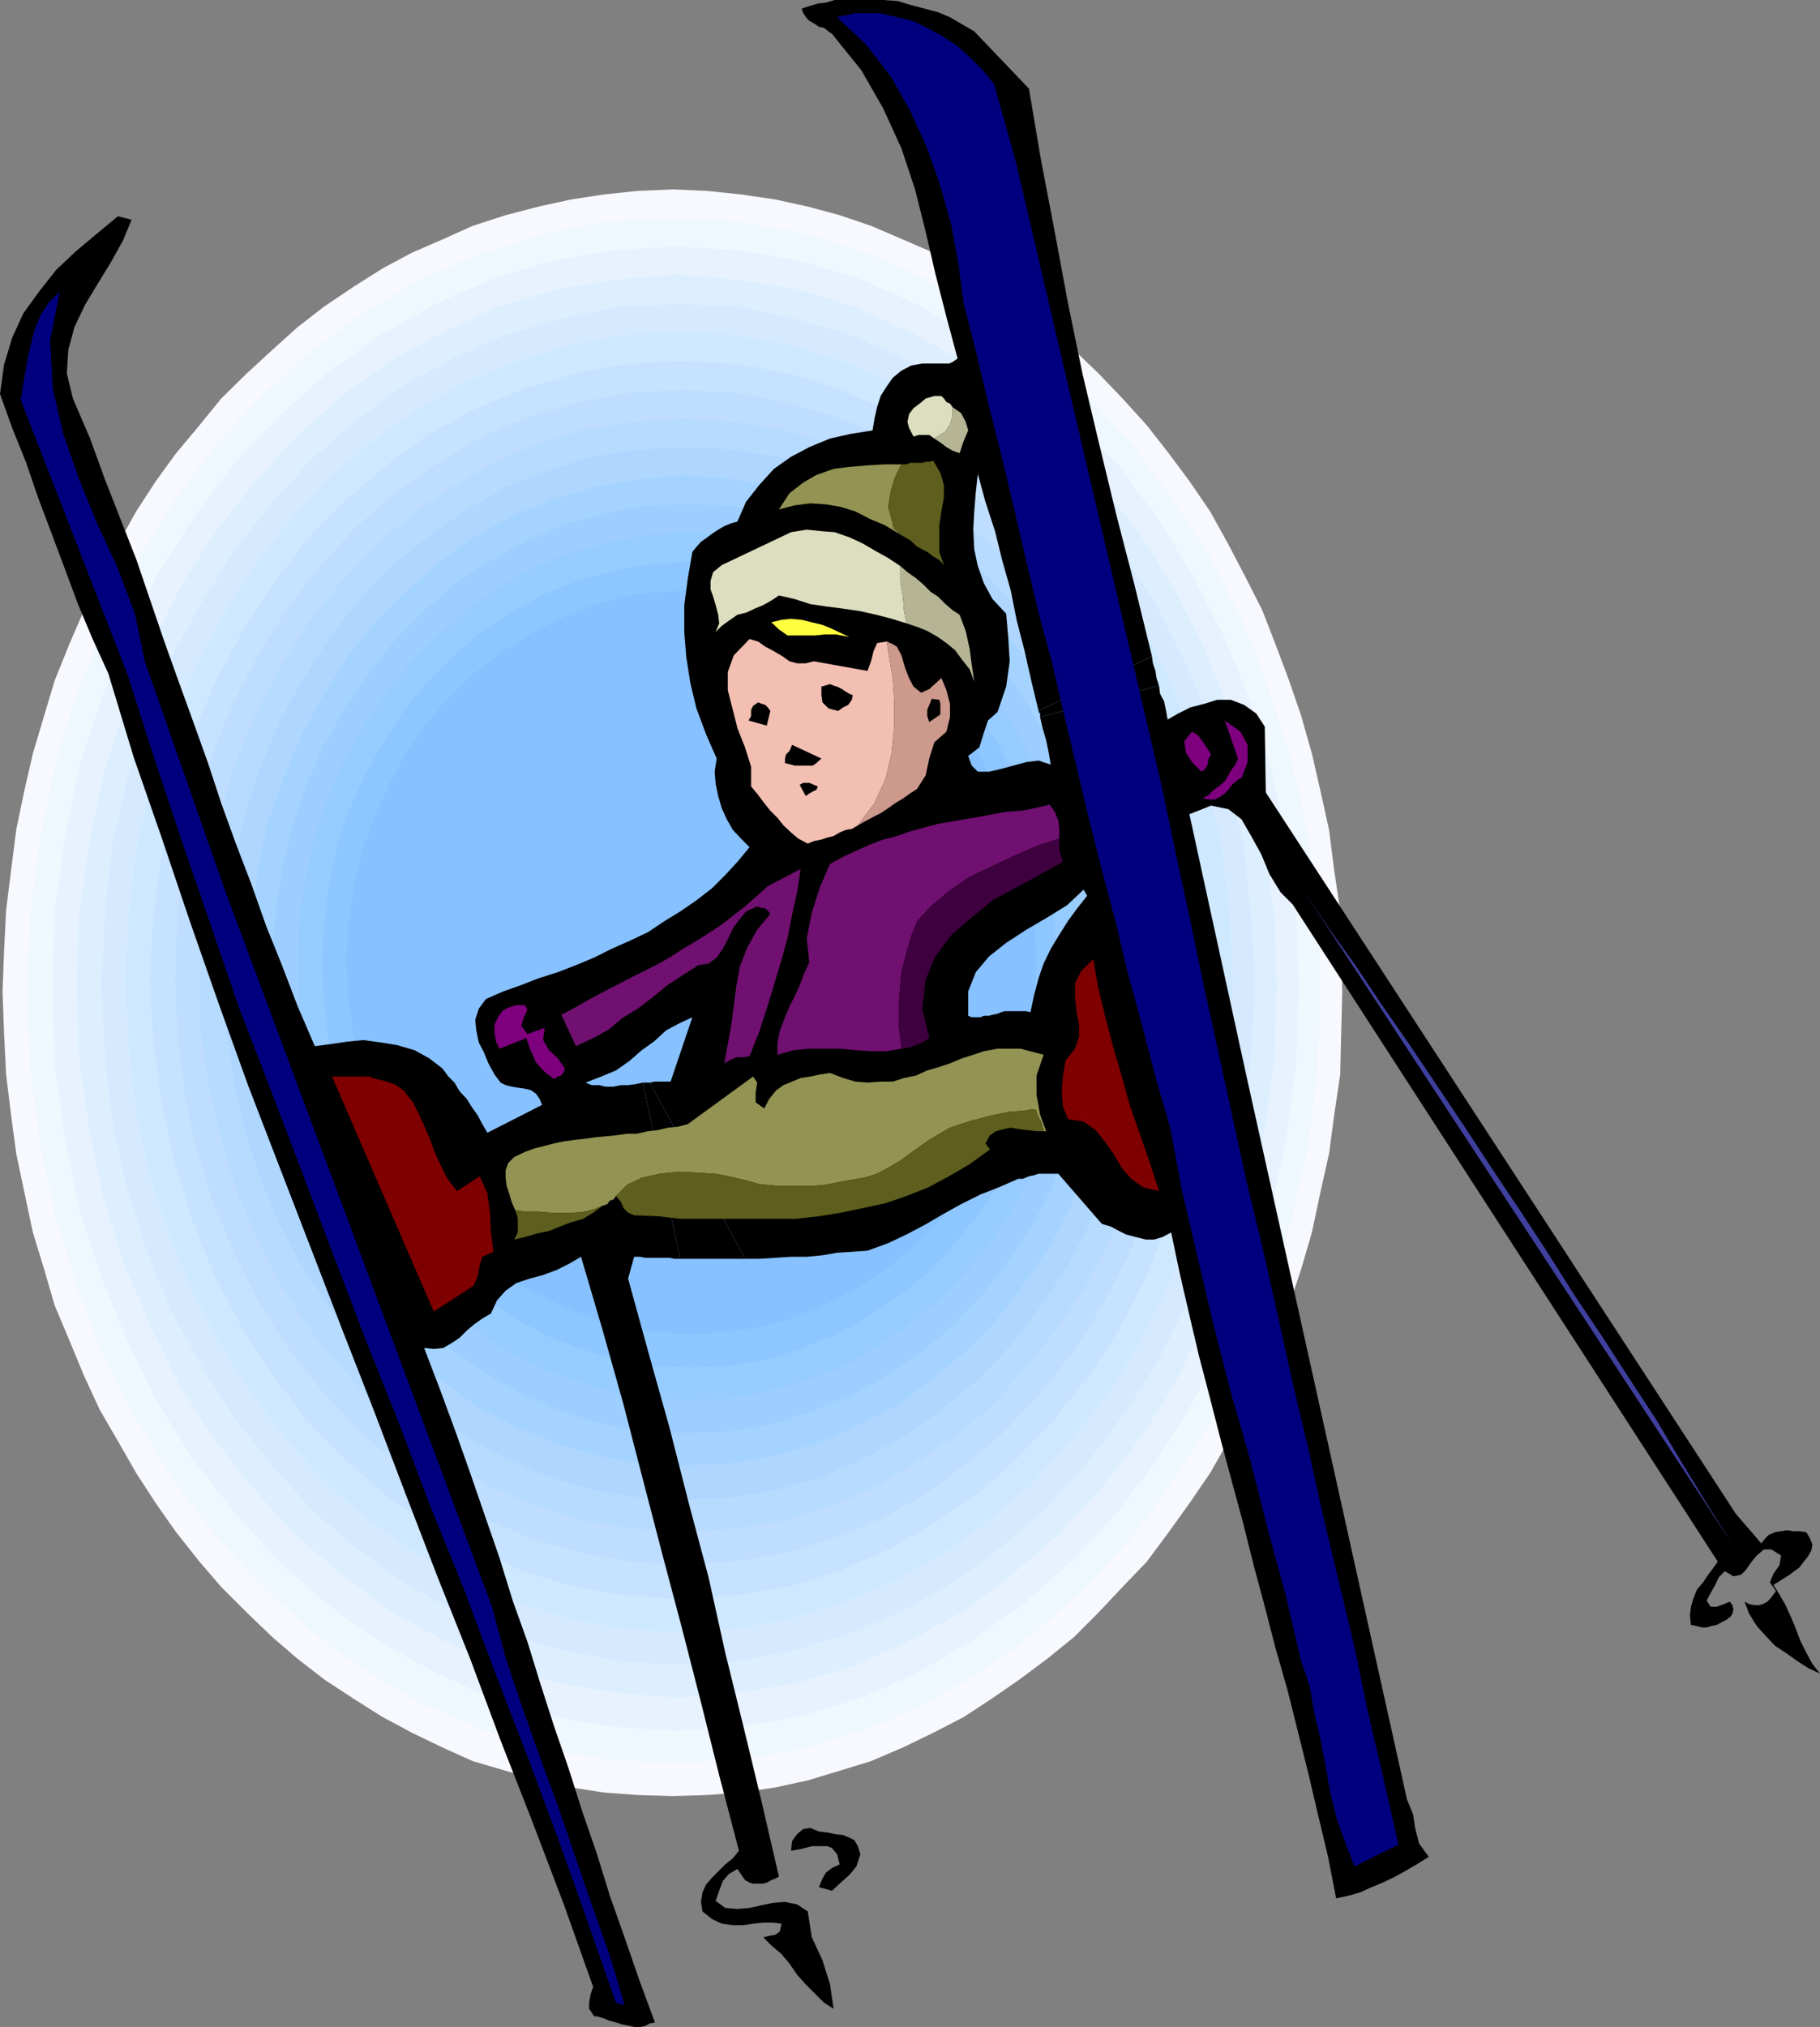 <svg xmlns="http://www.w3.org/2000/svg" width="359.602" height="400.301"><rect width="100%" height="100%" fill="#808080" stroke="none"/><path fill="#f7f9ff" d="m133 354.703 6.703-.203 6.7-.5 6.8-1 6.399-1.398 6.3-1.899 6.2-1.902 6.3-2.7 6-2.898 6-3.101 5.5-3.602 5.5-3.797 5.5-4.101 5.301-4.301L217 318.5l4.8-5.098 4.802-5 4.3-5.8 4.098-5.7 4.102-6 3.601-6.3 3.297-6.2 3.402-6.699 2.598-7 2.703-6.902 2.399-7.2 2.101-7.199 1.7-8 1.699-7.601 1-7.5 1.199-8.098L265 204l.203-8.2-.203-7.898-.2-8.101-1.198-8-1-7.899-1.7-7.699-1.699-7.402-2.101-7.399-2.399-7-2.703-7.199-2.598-6.703-3.402-6.7-3.297-6.3-3.601-6.5L235 95l-4.098-5.5-4.3-5.5-4.801-5.297-4.801-5-4.797-4.601-5.3-4.5-5.5-4.102-5.5-3.898-5.5-3.602-6-3.098-6-2.601-6.301-2.7-6.2-2.101-6.3-1.7-6.399-1.398-6.8-1-6.7-.699-6.703-.3-7 .3-6.7.7-6.5 1-6.398 1.398-6.5 1.699-6.5 2.102-6 2.699-6 2.601-5.8 3.098-5.7 3.602-5.8 3.898-5.301 4.102-5 4.5-5 4.601-5.098 5-4.3 5.297-4.602 5.5-4 5.5-3.899 6-3.601 6.5-3.598 6.3-3.101 6.7-2.899 6.703-2.902 7.2-2.098 7L6.5 148.8l-1.7 7.402-1.597 7.7-1 7.898-1 8-.402 8.101L.5 195.8l.3 8.2.403 8.203 1 8.098 1 7.5 1.598 7.601 1.699 8 2.203 7.2 2.098 7.199 2.902 6.902 2.899 7 3.101 6.7 3.598 6.199 3.601 6.3 3.899 6 4 5.7 4.601 5.8 4.301 5 5.098 5.098 5 4.8 5 4.302 5.3 4.101 5.801 3.797 5.7 3.602 5.8 3.101 6 2.899 6 2.699 6.5 1.902 6.5 1.899 6.399 1.398 6.5 1 6.699.5 7 .203"/><path fill="#eff7ff" d="m133.203 348.203 13-.703 12.7-2.098 12.5-3.902 11.5-5 11.3-6.5 10.598-7.7 9.8-8.898 9.102-9.8 7.899-10.801L239.3 281l6.5-12.398 5-13.7L255.203 241l3.297-14.7 1.902-15.097.5-15.601-.5-15.602-1.902-15.098-3.297-14.699-4.402-13.902-5-13.2-6.5-12.898-7.7-11.601-7.898-11L214.602 78l-9.801-8.898-10.598-7.7-11.3-6.402-11.5-5.098-12.5-3.8-12.7-2.399-13-.703-12.902.703-12.7 2.399-12.3 3.8L83.3 55l-11 6.402-10.598 7.7-9.8 8.898-9.102 9.602-8.2 11-7.398 11.601-6.5 12.899-5.3 13.199-4.301 13.902L8 164.903 6 180l-.7 15.602.7 15.601 2 15.098L11.102 241l4.3 13.902 5.301 13.7 6.5 12.398 7.399 11.8 8.199 10.802 9.101 9.8 9.801 8.899L72.301 330l11 6.5 12 5 12.3 3.902 12.7 2.098 12.902.703"/><path fill="#e8f2ff" d="m133.5 341.8 12.5-.8 12.402-2.098 11.801-3.601 11.297-5.098L192 324l10.102-7.2 9.601-8.398 8.899-9.601L228.5 288.5l7-11.297L241.703 265 247 252.203l4.102-13.402 3.101-14.2L256.102 210l.5-14.898-.5-14.899-1.899-14.601-3.101-13.899-4.102-13.5-5.297-12.703-6.203-12.2-7-11.3-7.898-10.598-8.899-9.3-9.601-8.399L192 66.5l-10.5-6.297-11.297-5-11.8-3.601-12.403-2.2-12.5-.699-12.5.7-12.2 2.199L97 55.203l-11.297 5-11 6.297-10.101 7.203-9.399 8.399-8.8 9.3-8 10.598-7.2 11.3-6 12.2L20 138.203l-4.398 13.5-2.801 13.899-2 14.601-.399 14.899.399 14.898 2 14.602 2.8 14.199L20 252.203 25.203 265l6 12.203 7.2 11.297 8 10.3 8.8 9.602 9.399 8.399L74.703 324l11 6.203L97 335.301l11.8 3.601L121 341l12.5.8"/><path fill="#ddefff" d="m133.703 335.3 12-1 11.797-1.898L168.8 329l11-5 10.602-5.797L200 311l9.102-7.898L217.5 294l7.703-9.797 6.899-10.8 5.8-11.801 5-12 4.098-13L249.902 223l1.899-14 .5-14.398-.5-14.102-1.899-13.898-2.902-13.5-4.098-12.899-5-12.3-5.8-11.5-6.899-11L217.5 95.5l-8.398-9.098L200 78.203l-9.598-6.902-10.601-5.801-11-5-11.301-3.398-11.797-1.899-12-1-12 1L110 57.102 98.703 60.5l-11.101 5-10.5 5.8-9.602 6.903-9.098 8.2L50 95.5l-7.7 9.902-7 11-5.698 11.5-5.102 12.301-4.098 12.899-2.8 13.5-2 13.898-.399 14.102.399 14.398 2 14 2.8 13.602 4.098 13 5.102 12 5.699 11.8 7 10.801L50 294l8.402 9.102L67.5 311l9.602 7.203 10.5 5.797 11.101 5L110 332.402l11.703 1.899 12 1"/><path fill="#d6eaff" d="m134.203 328.8 11.5-.698 11.297-2.2 10.8-3.3 10.602-4.399 9.801-5.703 9.399-6.7 8.8-7.698 8.2-8.899 7.199-9.402L228.5 269.5l5.5-11 5.102-11.797 3.8-12.203 2.899-13.2 1.402-13.198.797-13.7-.797-13.699-1.402-13.402-2.899-13-3.8-12.2-5.102-11.8-5.5-11L221.8 109l-7.198-9.598-8.2-8.699-8.8-7.703-9.399-6.898-9.8-5.5L167.8 66 157 62.902 145.703 60.5l-11.5-.5-11.8.5-11.2 2.402L100.102 66 89.8 70.602l-10.098 5.5-9.3 6.898-8.903 7.703-7.898 8.7-7.5 9.597-6.5 10.3-6 11-4.801 11.802L25 154.3l-2.898 13-1.399 13.402-.703 13.7.703 13.699 1.399 13.199L25 234.5l3.8 12.203 4.802 11.797 6 11 6.5 10.3 7.5 9.403 7.898 8.899 8.902 7.699 9.301 6.699 10.098 5.703 10.3 4.399 11.102 3.3 11.2 2.2 11.8.699"/><path fill="#cee8ff" d="m134.402 322.3 11.098-.698 10.8-1.899 10.5-3.402 9.903-4.098 9.797-5.5 8.902-6.5 8.399-7.203 7.699-8.398 7.203-9.102 6.2-9.797 5.5-10.8L235 243.8l3.8-11.7 2.7-12.3 1.402-12.7.7-13.199-.7-13.199L241.5 168l-2.7-12.2L235 144l-4.598-11-5.5-10.797-6.199-9.902-7.203-9.098-7.7-8.402-8.398-7.2-8.902-6.5-9.797-5.5-9.902-4.101-10.5-3.297-10.801-2-11.098-.703-11.199.703-10.8 2L101.8 71.5l-10.098 4.102-9.601 5.5-9.102 6.5-8.398 7.199-7.7 8.402L50 112.301l-6.297 9.902L38 133l-4.598 11-3.8 11.8-2.7 12.2-1.402 12.703-.7 13.2.7 13.199 1.402 12.699 2.7 12.3 3.8 11.7L38 254.902l5.703 10.801L50 275.5l6.902 9.102 7.7 8.398L73 300.203l9.102 6.5 9.601 5.5 10.098 4.098 10.601 3.402 10.801 1.899 11.2.699"/><path fill="#c6e2ff" d="m134.402 315.8 10.801-.698 10.399-1.7 10-3.101L175.5 306l8.902-5 8.801-6 7.7-7 7.5-7.898 6.898-8.7 6.3-9.601 5-10L230.903 241l3.598-11.297 2.402-11.8 1.7-12 .699-12.7-.7-12.5-1.699-12-2.402-11.5-3.598-11.3-4.3-10.801-5-9.801-6.301-9.598-6.899-8.703-7.5-7.898-7.699-6.899-8.8-6.3-8.903-5-9.898-4.102-10-3.098-10.399-1.902-10.8-.5-10.5.5-10.301 1.902-10.102 3.098-9.898 4.101-9.102 5-8.598 6.301L68 99.102 60.3 107l-6.5 8.703-6.198 9.598-5.301 9.8L38 145.903l-3.598 11.301-2.402 11.5-1.7 12-.698 12.5.699 12.7 1.699 12 2.402 11.8L38 241l4.3 10.8 5.302 10 6.199 9.602 6.5 8.7L68 288l7.902 7 8.598 6 9.102 5 9.898 4.3 10.102 3.102 10.3 1.7 10.5.699"/><path fill="#bfddff" d="m134.902 309.102 10.301-.7 9.899-1.699 9.601-2.902L174 300l8.703-4.797 8.098-6 7.699-6.5 7.203-7.703 6.5-8.098 5.5-8.902 5.098-9.797 4.3-10.101 3.301-10.602 2.7-11.297 1.199-11.5L235 193l-.7-12-1.198-11.297-2.7-11.101-3.3-10.801-4.301-10-5.098-9.598-5.5-8.902-6.5-8.399-7.203-7.5-7.7-6.699L182.704 91 174 85.902l-9.297-3.8-9.601-2.7-9.899-1.902-10.3-.5-10.301.5-9.801 1.902-9.899 2.7-9.101 3.8L87.203 91l-8.402 5.703-7.7 6.7-7.199 7.5-6.5 8.398-5.8 8.902-5 9.598-4.301 10-3.399 10.8-2.402 11.102L35.102 181l-.5 12 .5 11.703 1.398 11.5 2.402 11.297 3.399 10.602 4.3 10.101 5 9.797 5.801 8.902 6.5 8.098 7.2 7.703 7.699 6.5 8.402 6L95.801 300l9.101 3.8 9.899 2.903 9.8 1.7 10.301.699"/><path fill="#b7dbff" d="m135.203 302.602 9.598-.7 9.601-1.402 9.098-2.898 8.902-3.602 8.098-4.797 7.902-5.3 7.5-6.2 6.7-7.5 6.199-7.601 5.601-8.399 4.801-9.203 4-9.598 3.399-10.3L228.8 214.8l1.601-11 .301-11.301-.3-11.297-1.602-11-2.2-10.402-3.398-10-4-9.598-4.8-9.203-5.602-8.398-6.2-7.899-6.699-6.902-7.5-6.5L180.5 96l-8.098-4.797-8.902-3.8-9.098-2.7-9.601-1.402-9.598-.7-9.902.7-9.598 1.402-9.101 2.7-8.899 3.8L89.602 96l-8 5.3-7.399 6.5-6.703 6.903-6.297 7.899-5.5 8.398-4.8 9.203-4.102 9.598-3.098 10-2.402 10.402-1.7 11-.199 11.297.2 11.3 1.699 11 2.402 10.302 3.098 10.3L50.902 245l4.801 9.203 5.5 8.399 6.297 7.601 6.703 7.5 7.399 6.2 8 5.3L97.703 294l8.899 3.602 9.101 2.898 9.598 1.402 9.902.7"/><path fill="#afd6ff" d="m135.402 296.203 9.399-.5 8.8-1.5 8.899-2.601 8.203-3.602 7.899-4.297 7.398-5.3 7.203-6 6.5-6.7 5.797-7.5 5.3-7.902 4.5-8.598 3.903-9.101 3.098-9.602 2.101-9.898 1.5-10.301.5-10.801-.5-10.598-1.5-10.3-2.101-9.801-3.098-9.598-3.902-9.101-4.5-8.399L205.5 126l-5.797-7.398-6.5-6.801-7.203-5.7-7.398-5.3-7.899-4.598-8.203-3.3-8.898-2.7-8.801-1.402-9.399-.5-9.402.5-9.098 1.402-8.601 2.7-8.399 3.3L92 100.801l-7.5 5.3-7.2 5.7-6.5 6.8L65.103 126l-5.301 8.203-4.598 8.399-3.8 9.101-3.102 9.598-2.2 9.8-1.398 10.301-.5 10.598.5 10.8 1.399 10.302L48.3 223l3.101 9.602 3.801 9.101 4.598 8.598 5.3 7.902 5.7 7.5 6.5 6.7 7.199 6 7.5 5.3L99.902 288l8.399 3.602 8.601 2.601 9.098 1.5 9.402.5"/><path fill="#a5d3ff" d="M135.602 289.402 144.5 289l8.402-1.5 8.399-2.398L169 281.8l7.703-3.899 7.2-5.3 6.699-5.5 6.199-6.2 5.3-7 5.301-7.699 4.098-7.902 3.602-8.598 3.101-8.902 1.899-9.399 1.5-9.8.398-9.801-.398-10.098-1.5-9.601-1.899-9.399-3.101-8.902-3.602-8.8-4.098-7.7-5.3-7.898-5.301-6.8-6.2-6.2-6.699-5.8-7.199-5L169 101.5l-7.7-3.098L152.903 96l-8.402-1.398-8.898-.801-8.801.8L118.1 96l-8.1 2.402-8 3.098-7.598 4.102-7.199 5-6.5 5.8-6.3 6.2-5.5 6.8-5 7.899L59.601 145 56 153.8l-3.2 8.903-1.898 9.399-1.402 9.601-.5 10.098.5 9.8 1.402 9.801 1.899 9.399L56 229.703l3.602 8.598 4.3 7.902 5 7.7 5.5 7 6.301 6.199 6.5 5.5 7.2 5.3 7.597 3.899 8 3.3 8.102 2.399 8.699 1.5 8.8.402"/><path fill="#9eceff" d="m135.902 283 8.399-.297 8.101-1.402 7.7-2.399 7.699-3.101 7.199-3.899 6.703-4.5 6.297-5.3 5.703-6 5.297-6.5 4.602-7 4-7.602 3.398-8.2 2.902-8.198L216 209.8l1.203-9.2.297-9.601-.297-9.297L216 172.8l-2.098-8.899L211 155.5l-3.398-8.098-4-7.5L199 133l-5.297-6.5-5.703-6-6.297-5.297-6.703-4.601-7.2-3.801-7.698-3.098-7.7-2.402-8.101-1.5-8.399-.2-8.199.2-8.402 1.5-7.899 2.402-7.402 3.098-7 3.8-7 4.602-6.2 5.297-5.8 6-5.2 6.5-4.8 6.902-4.098 7.5-3.601 8.098-2.7 8.402-2.101 8.899-1.2 8.902-.5 9.297.5 9.602 1.2 9.199 2.102 8.8 2.699 8.2L63.902 235 68 242.602l4.8 7 5.2 6.5 5.8 6 6.2 5.3 7 4.5 7 3.899 7.402 3.101 7.899 2.399 8.402 1.402 8.2.297"/><path fill="#96ccff" d="m136.102 276.5 7.898-.297 7.703-1.402 7.5-2.2 7.2-2.601 6.398-3.598 6.5-4.601 6-4.801 5.3-5.5 5.301-6.2 4.301-6.5 3.797-7 3.402-7.597 2.598-8 1.703-8.101 1.2-8.7.5-8.8-.5-8.7-1.2-8.402-1.703-8.398-2.598-7.7L204 150l-3.797-7-4.3-6.7-5.301-6-5.301-5.5-6-5-6.5-4.398-6.399-3.601-7.199-2.801-7.5-2-7.703-1.398-7.898-.5-7.899.5L120.5 107l-7.398 2-7 2.8-6.7 3.602-6.5 4.399-5.699 5-5.8 5.5-4.801 6L72 143l-4 7-3.2 7.402-2.597 7.7-1.902 8.398-1.2 8.402-.3 8.7.3 8.8 1.2 8.7 1.902 8.101 2.598 8L68 231.801l4 7 4.602 6.5 4.8 6.199 5.801 5.5 5.7 4.8 6.5 4.602 6.699 3.598 7 2.602 7.398 2.199 7.703 1.402 7.899.297"/><path fill="#8ec6ff" d="m136.402 270 7.399-.2 7.199-1.198 7-2.2 6.703-2.601 6.2-3.399 6-4.101 5.8-4.301 5-5.297 4.598-5.703 4.3-6 3.602-6.797 3.098-6.902 2.402-7.5 1.7-7.399 1-7.902.398-8.2-.399-8.097-1-8-1.699-7.601-2.402-7.2-3.098-7-3.601-6.5-4.301-6.199-4.598-5.5-5-5.101-5.8-4.801-6-3.801-6.2-3.398L158 114.5l-7-1.898-7.2-1.2-7.398-.5-7.5.5-7.199 1.2-6.902 1.898-6.801 2.602-6.2 3.398-6 3.8-5.8 4.802-5 5.101-4.797 5.5-4.101 6.2-3.602 6.5-3.297 7-2.402 7.199-1.7 7.601-1 8-.5 8.098.5 8.199 1 7.902 1.7 7.399 2.402 7.5 3.297 6.902L76.102 235l4.101 6L85 246.703 90 252l5.8 4.3 6 4.102 6.2 3.399 6.8 2.601 6.903 2.2 7.2 1.199 7.5.199"/><path fill="#87c1ff" d="m136.8 263.5 6.802-.5 6.898-.898 6.5-1.899 6.203-2.703 5.797-2.898 5.8-3.801 5.2-4.098 4.8-4.8 4.403-5 4-5.801 3.399-6.2 2.898-6.3 2.102-6.899 1.699-7 1-7.402.5-7.5-.5-7.399-1-7.199-1.7-7.203-2.101-6.7-2.898-6.3-3.399-6.2-4-5.5-4.402-5.3-4.801-4.797-5.2-4.101-5.8-3.602-5.797-3.098-6.203-2.601-6.5-2-6.898-.899-6.801-.3-7.2.3-6.699.899-6.5 2-6.199 2.601-6 3.098-5.5 3.602-5.3 4.101-5 4.797L84 143.3l-3.797 5.5-3.402 6.2L74 161.3l-2.398 6.7-1.7 7.203-1 7.2-.5 7.398.5 7.5 1 7.402 1.7 7L74 218.602l2.8 6.3 3.403 6.2 3.797 5.8 4.402 5 5 4.801 5.301 4.098 5.5 3.8 6 2.899 6.2 2.703 6.5 1.899 6.699.898 7.199.5"/><path d="m127 213.8 7.402 34.802h12.801l-18.8-34.801H127m78.5-72.199 23.5-6.2-.5-1.5-.2-1.402-.5-1.5-.198-1.398-22.399 10.8v.2l.297.3v.7"/><path d="m350.402 313 3.2-2 .898-.7 1-.698.902-1.2.801-1 .7-1.199.199-1.203-.5-1.2-.7-1.198-1.402-.2h-1.2l-1.198-.199-2.399.399-1.203.5-.7.699-.8 1-5-5.801-92.898-142.5-.2-13-1.699-2.598-2.402-1.699-2.598-1H240.5l-2.598.797-2.699.703-2.402 1.2-2.098 1.199-.3-1.7L230 138.5l-.797-1.5-.203-1.598-23.5 6.2.5 2.199.703 2.402.5 2.399.399 2.398-2.399-.797-2.402.297-2.598.703-2.601.7-2.2.5h-2.199l-1.203-1.2-.7-1.902 2.2-1.7.902-2.898.801-2.402 1.899-1.7 1.699-5 .699-5-.297-4.8-.402-4.598-2.7-2.902-1.699-3.098-1.199-3.402-.703-3.301-.2-3.898.2-3.602.3-3.797.403-3.601 1.5 5.5 1.899 5.8 1.398 5.7 1.703 6 1.2 6 1.5 5.8 1.398 6.2 1.402 5.8 22.399-10.8-3.399-13.899-3.601-13.902-3.399-14-3.3-13.899L211 59.801l-2.598-14-2.699-14.098-2.402-14.203L192.5 6.203l-2.398-1.402-2.399-1.399-2.402-1-2.598-.699L180 1l-2.598-.797L174.5 0h-9.598l-1.699.5-1.601.203-1.7.5-1.5.5.301.899.7 1 .5.5 1.199.699.699.5 1 .199.902.703.7.5 5.8 7.2 4.297 7.5 3.602 7.898 2.699 8.101 2.101 8.399L184.801 54 187 62.602l2.203 8.199-1 .699-.703.3h-5.297l-2.203.403-1.898 1-1.7 1.399-1.199 1.699L174 78.203l-.7 2.2-.5 2.199-.398 2.398-4.402.703-4 .899-4.098 1.699-3.601 1.902-3.399 2.399L150 95.8l-2.598 3.3-1.699 3.899-1.402.402-1.2.5-1.199.7-1.199.8-1.203.899-1 .699-.898 1-.801 1-.899 5.203-.699 5.297v5.3l.399 5 .8 5.102 1.2 5L139.5 145l2.102 4.8-.399 2.602.2 2.399.5 2.402.699 2.399 1 2.199 1.199 2.101 1.601 1.7 1.7 1.699-2.399 2.902-2.402 2.598-2.598 2.601-3.101 2.399-3.2 2.199-3.101 1.902-3.301 2.2-3.598 1.699-3.601 1.601-3.399 1.7-3.601 1.5-3.598 1.398-3.8 1.203-3.602 1.399-3.399 1.199L96 197.3l-1.398 1.902-.7 2.2.2 2.097.5 2.402 1 1.899.898 2.2 1.203 2.203 1.2 1.598 1 .5 1.199.3 1.199.2 1.402.199 1.2.3 1 .7.699 1 .5 1.203-10.801 5.5-1-1.703-.899-1.7-1.199-1.698-1-1.602-1.402-1.5-1-1.7-1.2-1.198L87.403 211l-2.601-2-2.899-1.598-3.402-1-3.098-.5-3.601-.5-3.098.301-3.402.5-3.098.399-3.402-7.899-3.098-8.101-3.101-7.7-2.899-8.199-3.101-8.101-2.899-8-2.601-7.899-2.899-8.101-2.902-8-2.899-8.102-2.8-8.2-2.7-7.898-3.101-7.902-3.098-7.898-2.902-8-3.399-7.899-1.199-5 .297-4.601 1.203-4.5 2.098-4.399 2.402-4 2.7-4.402L24.3 47.5l1.7-4.098-2.7-.699-4.097 3.399-4.3 3.601-3.801 3.598-3.399 4.3-3.101 4.301-2.2 4.801L.801 72 0 77.8l2.402 6.7 2.7 6.703 2.398 7 2.602 6.899L12.8 112.3l2.601 7 2.899 6.902L21.402 133l5 16.5L32 165.602l5.5 16.3 5.703 16.301L49 214.301l6.203 16.101 6.297 16.301 6.203 16.098L74 278.902l6.203 16.301 6.2 16.098 6.5 16.3 6 16.102 6.3 16.098 6.2 16.3 5.8 16.301-.5 1.399-.3 1.699v1.203l1 1.5h.5l1.398.399 1.199.5 1.203.3 1.2.399 1.5.3.898.2h1.199l1-.2.902-.5 1-.199-3.101-8.402-2.899-8.398-2.902-8.2-2.598-8.402-2.902-8.398-2.598-8.2L109.5 341l-2.7-8.398-2.597-8.399-2.902-8.101-2.598-8.399-2.902-8.402-2.899-8.399L90 282.703l-3.098-8.402-3.101-8.098 1.902.2 1.899-.2 1.699-1 1.5-1 1.402-1.402 1.399-1.2 1.699-1.199 1.699-1 1.203-2.601 1.7-1.899 2.097-1.5 2.703-.902 2.598-.7 2.699-1 2.402-1.198 2.399-1.399 4.3 14.598 4.102 14.601 3.797 14.7 3.8 14.601 3.903 14.7 3.797 14.8 3.602 14.399L146 365.5l-1.2 1.5-1.5 1.203-2.597 2.598-1.203 1.402-.7 1.5-.3 1.899.3 1.898 1.903 1.5 1.899.902 2.199.301h2.101l1.899-.3 2-.2h1.902l1.7.2-.301 1.5-.899.699-1.203.199-1.2.3 1.602 1.602 2 1.7L156 387.8l1.5 2.199 1.703 1.902 3.598 3.598 1.902 1.203-.703-4.8-1.5-4.801-2.098-4.5-.8-5.102-2.102-1.398-2.398-.5-2.399.199-2.402.5-2.2.5-2.398.199-2.402-.2-1.899-1.398.7-2 .699-1.902 1.199-1.398 1.703-1 1.5 2.199.899.5.699.199h2l.699-.2.902-.5.801-.3.7-.398-3.403-14.7L146.902 341l-3.601-14.598L140 311.5l-3.898-14.598L132.3 282l-4.098-14.598-4.101-14.902 1.199-4.297h1.199l1 .2h4.8l.903.199h1.2L127 213.8l-1.398.3-1.5.2h-1.399l-1.5.3h-1.601l-1.2-.3h-1.5l-1.199-.5 3.098-1.2 2.902-1.199 2.7-1.902 2.398-2.098 2.402-1.699 2.399-2.203 2.601-1.398 2.598-1.2-4.301 12.7h-3.098l-1 .199 18.801 34.8H150l3.203-.199 3.098-.199h3.101l3.098-.3 2.902-.5 3.098-.2 2.902-.203 4.098-1.5 3.602-1.7 3.601-1.898 3.598-2.101 3.601-2 3.801-1.899 3.598-1.402 3.902-1.7-3.402-32.898-.7.301-1 .2-.699.199h-1l-.699.3H192l-.7-.3V195.8l1.5-3.801 2.602-3.098 3.399-2.699 4-2.601 4.101-2.399 3.899-2.402 3.3-3.098.7 1.2-1.899 2.398-1.902 2.601-1.7 2.7-1.698 2.8-1.399 2.899-1 2.902-.902 3.399-.7 3.3-.8-.199h-2.598l15.598 38.098-15.598-38.098H198.5l-.7.2 3.403 32.898h.899l1.199-.5 1-.2.902-.3h3.899l8.601 9.902 1.7.5 1.699.899 1.398.699 1.902.5 2 .5H228l1.703-.5 1.7-.899 1.699 8.098 1.898 8.203 1.902 8.098 2.2 8.402 2.101 8.2 2.2 8.199 2.199 8.101 2.101 8.399 2.2 8.199 2.097 8.101 2.402 8.399 2 8 2.098 8.402 1.902 8.098 2 8.402 1.598 8.2 2.402-.5 2.399-.7 2.199-1 2.203-.902 2.098-1 2.199-1.2 2.402-1.398 2.399-1.5-1.899-2.601-.8-3.102-.399-2.7-1.203-2.898-31.7-142.8L235 160.8l4.3-1.7 3.403.7 2.598 2 1.902 3.3 2 3.602 1.598 3.899 2.199 3.601 2.402 2.399 84 129.8-1 1.399-.902 1.2-1 1.5-1.2 1.402-.698 1.7-.5 1.699-.2 1.699.2 1.902 1 .2 1.199.3h.902l1-.3 1-.2.899-.5 1-.5.898-.699.3-.5.2-.902-.2-.801-.5-.7-1.198.5-1.399.5H338l-.797-1.198.797-1.5.902-1.602.7-1.5 1.199-1.2 1.699 1 1.5-.3.902-.898 1.2-1.7 1-1.199L348.5 306h1.5l1.902 1.203-.3 1.899-1.2 1.699-.699 1.699 1.2 1.703-.5.7-.7.898-.5.5-.902.5-.7.199h-1l-1-.2-.898-.5.899 2.403 1.5 2.399L348.8 323l1.902 2 2.399 1.602 2.101 1.5 2.2 1.398 2.199 1-1.5-1.898-1.2-2.2-1.199-2.402-.902-2.398-1-2.399-1-2.203-1.2-2.098-1.199-1.902"/><path fill="#f2bfb2" d="m175.203 126.703-1.902.297-.7 1.602-.5 2-.699 1.898-10.601-1.898-1.598.398H157.5l-1.5-.398-1.398-1-1.7-1-1.699-.899-1.402-1-1.7-.5-3.101 3.2-1.2 3.3v3.598l1 3.902.903 3.598 1.5 3.8 1.2 3.801v3.899L149.8 157l1.199 1.602 1.203 1.5 1.399 1.398 1.199 1.5 1.5 1.402 1.402 1.2 1.899 1 1.199-.5 1.5-.301 1.199-.399 1.203-.3 1.2-.7 1.199-.5 1.199-.199 1.2-.703 3.3-4.398 2.2-4.801 1.203-5.2.5-5.101v-5l-.3-4.598-.7-4.101-.5-3.098"/><path fill="#cc998c" d="m187 144.5.703-2.898V139l-.703-2.7-1-2.398-2.398 2.2-1.602.699-1.5-1.2-.898-1.699-.801-2.101-.7-2.399-.898-1.699L176 127h-.297l-.203-.297h-.297l.5 3.098.7 4.101.3 4.598v5l-.5 5.102L175 153.8l-2.2 4.8-3.3 4.399 1.402-.797 1.7-.902 1.398-.7 1.5-1 1.402-1 1.5-.898 1.399-1 1.402-.902 1.7-2.7.699-3.3 1-3.2 2.398-2.1"/><path fill="#00007f" d="m11.8 57.602-1.898 9.601.5 9.399 2.098 9.101 3.102 8.899 3.601 8.8 4.098 8.899 3.402 9.101 1.899 9.2 15.8 45.101 52.801 141.598 2.7 10.101 3.3 9.801 3.399 9.598 3.601 9.8 3.399 9.899 3.3 9.602 3.598 10.101 2.902 9.797-1.699-.5L116 379.203l-5.797-16.3L104 346.3 97.703 330 91.5 313.402l-6.5-16L78.8 281l-6.5-16.297-6.3-16.5-6.2-16.402-6.198-16.301-6.301-16.297-5.7-16.601L36 166.3l-5.5-16.5-5.297-16.598L4.102 79l.5-3.2.5-2.8.5-2.898.699-2.899L7 64.602l1.203-2.7 1.399-2.101 2.199-2.2"/><path fill="#7f0000" d="m79.703 215.3 1.899 2.403 1.199 2.399L84 222.703l1 2.399 1 2.699 1.203 2.601 1.2 2.399 1.898 2.402 4.5-2.902 1.5 3.402.5 3.598.199 4.101.5 3.801-2.2 1-.5 1.598-.398 2.199-.8 1.902L85.703 259l-20.101-46.398H72.8l1.601.5 2 .5 1.899.699 1.402 1"/><path fill="#7f007f" d="m103.703 198.5.5.902-.703 1.5-.5 1.7 1.203 1.601 3.399-1.203-.301 2.402 1.199 2 1.703 1.598 1.399 2-.2.703-.5.7-.699.199-.703.5-1.898-1.399-1.7-1.902-1.199-2.7L104 205l-5.297 2.102-.703-1.399-.297-1.703v-1.7l.7-1.398.8-1.199 1.2-.703 1.597-.5h1.703"/><path fill="#701070" d="m151.703 175 6.5-3.398-.703 4.601-1 4.5-.898 4.598-1.2 4.3-1.5 5-1.402 4.602-1.5 4.598-1.898 4.8-1.399.2H145.5l-1.2.5-1.198.699.699-3.797.699-3.902.5-3.801.5-3.898.703-3.801 1.399-3.598 2-3.601 2.601-3.102-.5-.7-.703-.5h-.7l-.698-.3-2.2 1-1.402 1.703-1.2 1.7-1 2.097-1 1.902-1.198 1.7L140 190.3l-2 .3-3.297 2.102-2.902 1.899-2.899 2.398-2.902 2.203-3.098 1.899-2.601 2.199-3.098 1.699-3.402 1.602-2.899-6.2 2.7-1.402 2.601-1.5 2.598-1.398 2.902-1.5 2.7-1.399L126.8 192l2.8-1.398 2.7-1.5 2.601-1.7 2.7-1.601 2.398-1.5 2.602-1.7 2.398-1.898 2.203-1.703 2.399-2.098 2.101-1.902"/><path fill="#00007f" d="m174 2.602 3.203.8 3.098.7 2.902 1.398 3.098 1.703 2.902 1.899 2.598 2.398 2.402 2.402 2.2 2.7 4.3 15.3 29 124.098 2.7 13 2.8 12.902 2.7 13 2.898 13.2L243.6 221l2.899 13.203L249.602 247l2.898 12.902 2.902 13.2 3.098 13 2.902 13.199 3.098 12.902 3.102 13 2.699 13 3.101 13.2 2.899 12.898-8.7 4.3-1.898-5-1.703-4.8-1.2-5-.898-5.098-1-5.3-1.199-5-.902-5.301-1.7-5-3.101-13.2-3.598-13.199-3.402-13.5L243.203 275l-3.402-13.2-3.098-13.198-3.101-13.2-2.399-12.699-2.902-10.101-2.7-10.301-2.8-10.301-2.399-10.098-2.699-10.101-2.601-10.301-2.399-10.098-2.402-10L207.902 131l-2.699-10-2.402-10.098-2.399-10.3L198 90.5l-2.598-10.297L193 70.102 190.402 59.8l-1-7.5L188 44.6l-2.2-7.898-2.597-7.402-3.402-7.5L176 15.1l-4.797-6.199-5.8-5.5 1.199-.3 1.199-.2 1-.3H174"/><path d="m149.8 138.703.7.297.703.203.5.5.5.7-.703 2.898-3.598-1 .5-.899v-1.199l.399-.8 1-.7"/><path fill="#ffff3f" d="m167.8 125.8-2.597-.5H163l-1.898.2h-5.5l-1.7-1.2-1.5-1.398 2-.5 1.899-.199 2.101.2 2 .5 2.098.5 1.703.699 1.899.898 1.699.8"/><path d="m162.3 149.8-1 .903-.698.5H157l-.7-.203-1.198-.297v-.902l.199-.801.699-.7.5-1.198 5.8 2.699m-.698 5.499-.301.7-.5.203-.899.5-.699.5L158 155l.703-.398h1.2l.898.398.8.3m.699-19.698.7-.2 1-.3.703.3.7.2 1 .5.699.5.699.398.699.3-.2.903-.698 1-1 .5-1 .7-1.899-.5-1.203-1.2-.2-1.402v-1.7M184.102 138l1.5.203.199.797v2.102l-2.2 1.5-.398-1.2v-1.199l.399-1 .5-1.203m-24 223 1.699.703 1.699.2 1.402.3 1.7.2 1.199.5 1 .5.699 1.199.5 1.601-.797 2.399-1.402 1.699-1.7 1.5-1.699 1.601-2.601-.699.699-1.703.703-1.2 1.2-.898 1.5-.699-.5-2-1-1.203-.903-.398h-3.098l-1.5.398-1.402.3-1.2.2.2-1.898 1-1.399 1.203-1 1.399-.203"/><path fill="#7f0000" d="m216 189.402 1 5.7 1.402 5.8 1.5 5.7 1.7 5.8 1.601 5.801 2 5.7 1.899 5.5 1.898 5.8-3.098-.703-2.402-1.7-1.898-2.198-1.5-2.602-1.7-2.398-1.902-2.399-2.398-1.703L211 221l-1-2.598-.2-2.902.2-2.898.5-3.102 1.902-2.398.801-2.399v-2.402l-.5-2.598-.3-2.902v-2.598l1.199-2.402 2.398-2.399"/><path fill="#7f007f" d="m235.5 144.5 1.203.703.899 1.2.8 1.199.899 1.398-.5.8-.2 1.2-.5.902-.699.5-1.902-1.902-1.2-1.898-.3-2.2 1.5-1.902m9.102 5.3L242 142.3l3.102 2.2 1.398 2.602v3.398l-1.2 3.102-.898.5-1 .898-.699 1-.703.703-1 .7-1 .5h-.898l-1.5-.2L238.8 157l1-1 1-.7 1.199-1 .703-1.198.5-.899.899-1.203.5-1.2"/><path fill="#3f3f9e" d="m342.3 305-85.198-129.797 5.3 7.899 5.5 7.699 5.301 7.902 5.5 7.899 5.5 8.199 5.297 7.902 5.5 8.399 5.5 8.199 5.3 8.101 5.302 8.399 5.5 8.199 5.3 8.203 5.301 8.098 5 8.402 5 8.2 5.098 8.097"/><path fill="#701070" d="m179.8 185.5 1.403-3.598 2.7-2.902 3.3-2.797 4.098-2.902 4.601-2.2 4.5-2.101 4.598-2 4.3-1.398v-1.899l-.198-1.703-.7-1.7-1-1.398-2.902.7-2.598.5-2.902.199-2.898.5-2.602.5-2.898.5-2.399.402-2.902.5-2.598.7-2.902.8-2.598.899-2.703.699-2.598 1-2.699 1.199-2.601 1.203-2.602 1.399-2 4.601-1.598 5-1 5.098.5 4.8-1 2.102-.902 2.399-1 2.199-1 1.902-.898 2.2-1 2.597-.5 2.402v2.399l3.199-.899 3.101-.3h6.2l2.898.3 3.102.2h3.101l2.899-.5-.5-4.301v-5l.5-5.801 1.699-6.5"/><path fill="#3f003f" d="m182.203 199.203.7-5.8 1.898-4.5 3.199-4.301 4-3.399 4.102-3.402 4.8-2.598 4.801-2.601 4.297-2.399-.398-1.203-.301-1.2v-2.198L205 167l-4.598 2-4.5 2.102-4.601 2.199-4.098 2.902-3.3 2.797-2.7 2.902-1.402 3.598-1.7 6.5-.5 5.8v5l.5 4.302 1.5-.2 1.399-.5 1.203-.5 1.399-.902-1.399-5.797"/><path fill="#939354" d="m119.102 238.102.898-.301.5-.7.703-.199.5-.699 2.2-2.203 2.898-1.398 3.601-.801 3.801-.399 3.598.2 3.402.199 2.797.5 2 .5.902.199 1.2.3 1.699.5 1.699.2 2.102.203h7L163 234l2.602-.5 2.699-.5 2.402-.398 2.598-.801 2.199-1.2 2.402-1.398 1.899-1.402 3.8-2.7 4.102-2.398 4.297-1.402 3.902-1 3.301-.7 2.899-.199 1.699-.3h.699l.3.3.2.899.703 1.199.5 1.902h.5l-1.203-3.3-.7-3.899v-3.8l1.403-4.102-4.601-1.2h-4.5l-2.7.5-2.101.7-2.2.699-2.398 1-2.101.703-2.399.7-2.203 1-2.398.5-2.2.699H174l-2.598.199-2.402-.2-2.398-.699-2.602-1-2 .301-1.898.399-1.899.3-1.703.7-1.7.699-1.398 1L152 217l-1 1.902-1.7-1.199v-1.902l.302-2-.801-1.2L135.902 222l-1.902.5-2 .203-2.098.5-1.902.2-2.2.5h-1.898l-2.199.3-1.902.2-2.2.199-2.101.3-1.898.2-2.2.3-1.902.399-1.898.5-2 .5-1.899.699-2.101 1-1.2 1.203-.5 1.399v1.5l.2 1.601.5 1.5.5 1.7.699 1.597 2.199.3h2.402l2.399.2h4.5l2.199-.2 1.902-.5 1.7-.698"/><path fill="#5e5e1e" d="m179.8 227.8-1.898 1.403-2.402 1.399-2.2 1.199-2.597.8-2.402.399-2.7.5-2.601.5-2.398.203h-7L151.5 234l-1.7-.2-1.698-.5-1.2-.3-.902-.2-2-.5-2.797-.5-3.402-.198-3.598-.2-3.8.399-3.602.8-2.899 1.399-2.199 2.203 1 1.2.5 1.199.899.898 1.199.5 4.8.203 4.301.5h22.801l4.598-.5 4.3-.703 4.301-.898 4.598-1 4.102-1.399 4.3-1.703 4.098-2.2 4.102-2.398 4-2.902-.899-1.2.899-1.597 1.199-.8 1.5-.403 1.402-.297 1.7.297 1.699.203 1.699.2h1.402l-.5-1.903-.703-1.2-.2-.898-.3-.3h-.7l-1.698.3-2.899.2-3.3.699-3.903 1-4.297 1.402-4.101 2.399-3.801 2.699M101.602 244.8l2.101-.5 2.399-.698 2.398-.5 2.203-.899 2.098-.8 2.402-.7 2-1.203 1.899-1.398-1.7.699-1.902.5-2.2.199h-4.5l-2.398-.2H104l-2.2-.3.5 1.5v2.902l-.698 1.399"/><path fill="#939354" d="M178.102 91.703H174.8l-3.399.2-3.601.3-3.098.399-3.402 1.199-2.598 1.5L156 97.402l-2.098 3.2L157 99.8l3.102-.399 3.101.2 2.899.5L169 101l2.902 1.5 2.899 1.203 2.8 1.7-.398-.5-.5-.5-.3-.7v-.3l-.903-3.301L176 97l.902-2.898 1.2-2.399"/><path fill="#5e5e1e" d="m184.402 91-.8.203h-.7l-.699.2h-2.402l-.7.3h-1l-1.199 2.399L176 97l-.5 3.102.902 3.3v.301l.301.7.5.5.399.5L180 106.8l1 1 1.203.699 1 .5 1.2.902 1.199.7.898 1-.898-2.602v-5.297L186 101l.5-2.797v-2.402l-.7-2.399L184.403 91"/><path fill="#ddddbf" d="m141.402 124.8-.199.2-.3.5h-.2l-.3.5.3-.5h.2l.3-.5.2-.2"/><path fill="#ddddbf" d="m177.902 111.8-2.402-1.597-2.7-1.5-2.398-1.402-2.601-1.2-2.899-1-2.601-.199-2.899-.3-3.101.5-13.7 6.5-1.699 1.398-.5 1.703v1.7l.5 1.398.5 1.699.5 1.902.2 1.7-.7 1.699 1.2-1.2 1.398-1 1.703-1.199 1.7-.402 1.699-.797 1.699-.703 1.601-.898 1.5-1 3.098.699 3.102 1 3.398.5 3.102.402 3.398.5 3.102.7 3.101.8 2.899.899-.5-2.602-.2-2.7-.5-2.8v-3.2m10.301-31.398-.5-.699-.703-.3-.5-.7-.5-.5h-1.398l-1.7.5-1.199 1-1.203.899-.898 1.199-.301 1.5.3 1.199.899 1.703 1-.3h2.102l1 .699 2.199-1.399.902-1.402.5-1.7v-1.699"/><path fill="#b5b596" d="m192.5 134.602-.5-3.301-.398-3.098-.801-3.601-1.2-3.2-1.398-.902-1.402-1.2-1.5-1.5-1.399-.898-1.5-1.5-1.402-1.199-1.7-1.203-1.398-1.2v3.2l.5 2.8.2 2.7.5 2.602 2.101.699 2 .8 2.098 1.2L187 127l1.703 1.402 1.399 1.899 1.5 1.902.898 2.399m-2.098-47.5.899-2.102-.5-1.7-.899-1.698-1.699-1.2v1.7l-.5 1.699-.902 1.402-2.2 1.399 1.2.8 1.199.899 1.203.699 1.399.5.8-2.398"/></svg>
